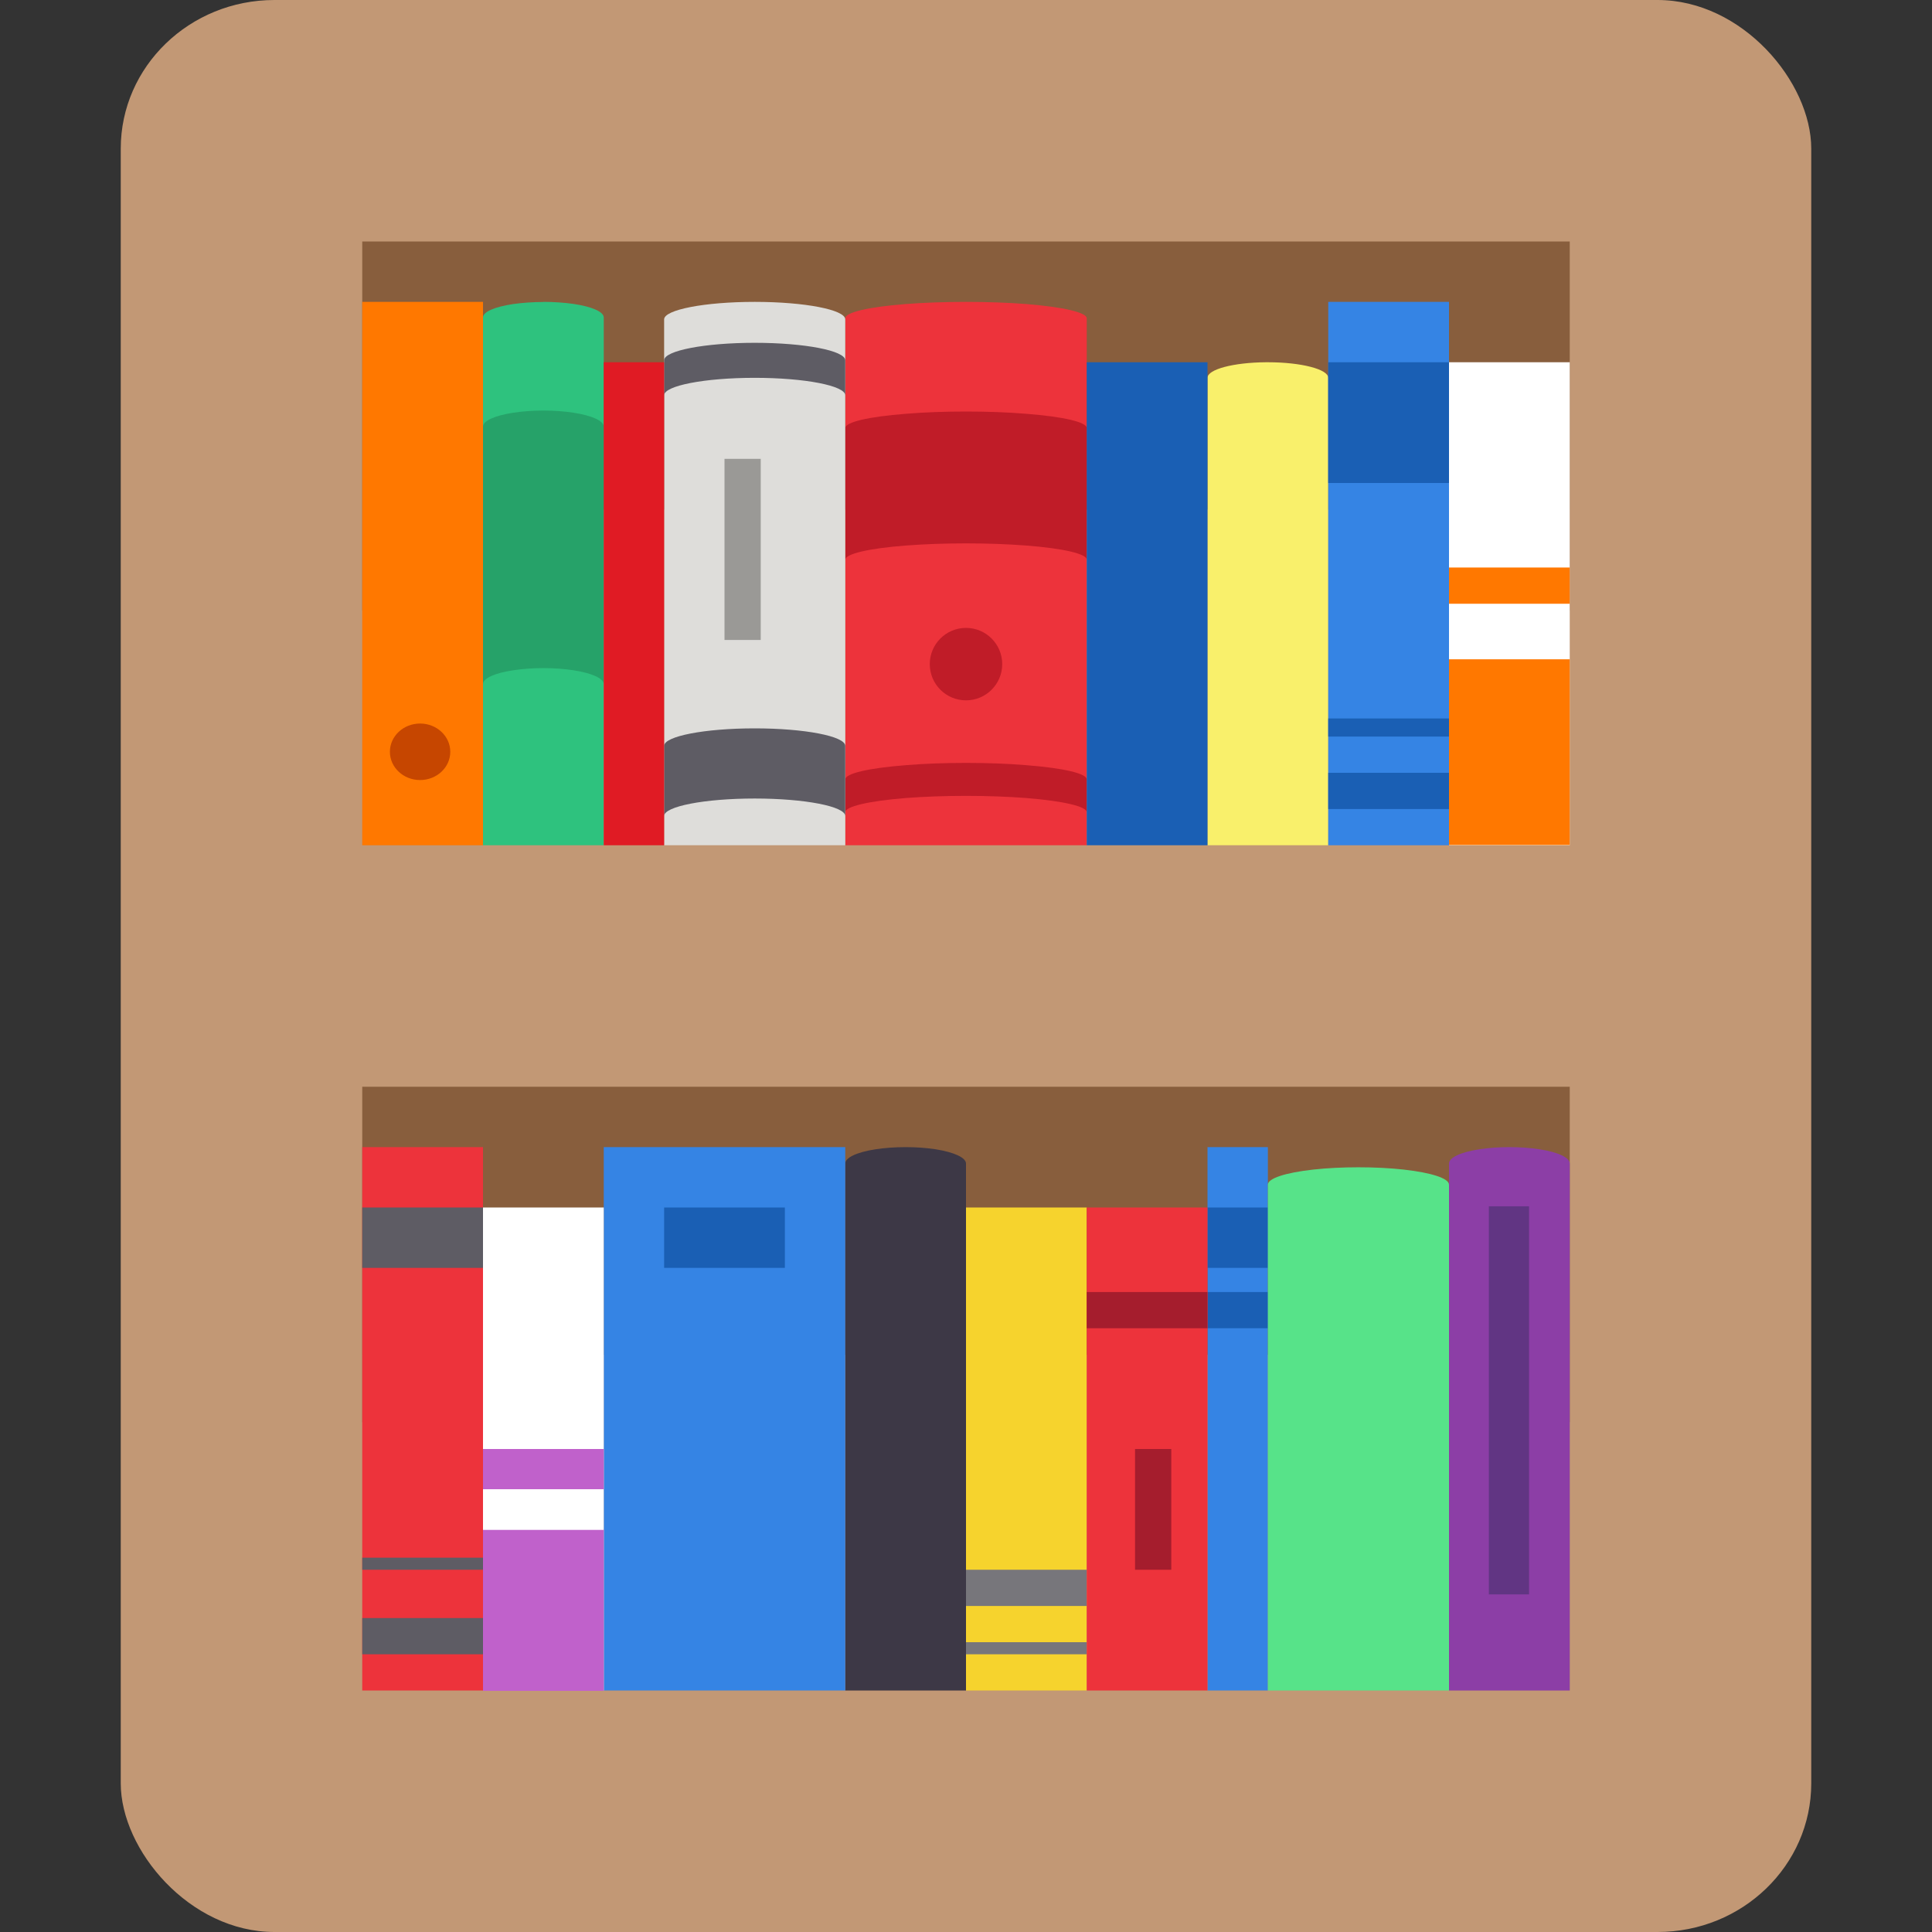 <svg xmlns="http://www.w3.org/2000/svg" width="16" height="16" version="1.1">
 <rect width="100%" height="100%" fill="#333333" stroke="none"/>
 <rect style="fill:#c29875" width="14" height="16" x="1" y="0" rx="1.273" ry="1.231"/>
 <rect style="fill:#885e3d" width="10" height="3.056" x="3" y="2" rx="0" ry="0"/>
 <rect style="fill:#bd916c" width="10" height="2.778" x="3" y="4.22" rx="0" ry="0"/>
 <path style="fill:#f9f06b" d="M 10.484,3 C 10.214,3.002 10,3.059 10,3.129 v 3.871 h 1 v -3.871 c 0,-0.071 -0.224,-0.129 -0.5,-0.129 -0.005,-2.57e-5 -0.011,-2.57e-5 -0.016,0 z"/>
 <rect style="fill:#3584e4" width="1" height="4.5" x="-12" y="2.5" transform="scale(-1,1)"/>
 <rect style="fill:#1a5fb4" width="1" height="1" x="11" y="3"/>
 <rect style="fill:#1a5fb4" width="1" height=".3" x="11" y="6.4"/>
 <rect style="fill:#1a5fb4" width="1" height=".15" x="11" y="5.95"/>
 <rect style="fill:#ffffff" width="1" height="4" x="-13" y="3" transform="scale(-1,1)"/>
 <rect style="fill:#ff7800" width="1" height="1.538" x="-13" y="5.46" transform="scale(-1,1)"/>
 <rect style="fill:#ff7800" width="1" height=".3" x="-13" y="4.7" transform="scale(-1,1)"/>
 <path style="fill:#ed333b" d="m 8,2.5 c -0.173,0 -0.345,0.006 -0.5,0.018 -0.309,0.024 -0.5,0.069 -0.5,0.118 V 7 H 9 V 2.636 C 9,2.588 8.809,2.543 8.5,2.518 8.345,2.506 8.173,2.5 8,2.5 Z"/>
 <circle style="fill:#c01c28" cx="-8" cy="5.5" r=".3" transform="scale(-1,1)"/>
 <path style="fill:#c01c28" d="M 8,3.408 C 7.827,3.408 7.655,3.414 7.5,3.427 7.191,3.451 7,3.496 7,3.545 v 1.091 c 2.857e-4,-0.049 0.191,-0.094 0.5,-0.118 0.155,-0.012 0.327,-0.018 0.5,-0.018 0.173,0 0.345,0.006 0.5,0.018 C 8.809,4.542 9,4.587 9,4.635 V 3.545 C 9,3.496 8.809,3.451 8.5,3.427 8.345,3.414 8.173,3.408 8,3.408 Z"/>
 <path style="fill:#c01c28" d="M 8,6.318 C 7.827,6.318 7.655,6.324 7.5,6.337 7.191,6.361 7,6.406 7,6.455 V 6.727 C 7,6.679 7.191,6.634 7.5,6.609 7.655,6.597 7.827,6.591 8,6.591 c 0.173,0 0.345,0.006 0.5,0.018 C 8.809,6.634 9,6.679 9,6.727 V 6.455 C 9,6.406 8.809,6.361 8.5,6.337 8.345,6.324 8.173,6.318 8,6.318 Z"/>
 <rect style="fill:#ff7800" width="1" height="4.5" x="3" y="2.5"/>
 <ellipse style="fill:#c64600" cx="3.479" cy="6.226" rx=".25" ry=".234"/>
 <path style="fill:#2ec27e" d="m 4.5,2.5 c 0.086,0 0.173,0.006 0.25,0.017 C 4.905,2.54 5,2.583 5,2.629 V 7 H 4 V 2.629 c 1.336e-4,-0.046 0.095,-0.088 0.25,-0.111 0.077,-0.011 0.164,-0.017 0.25,-0.017 z"/>
 <path style="fill:#26a269" d="m 4.5,3.4 c -0.086,0 -0.173,0.006 -0.25,0.018 C 4.095,3.442 4,3.486 4,3.533 v 2.133 c 1.336e-4,-0.048 0.095,-0.092 0.25,-0.115 0.077,-0.012 0.164,-0.018 0.25,-0.018 0.086,0 0.173,0.006 0.25,0.018 C 4.905,5.575 5,5.619 5,5.667 V 3.533 C 5,3.486 4.905,3.442 4.75,3.418 4.673,3.406 4.586,3.4 4.5,3.4 Z"/>
 <path style="fill:#deddda" d="m 6.25,2.5 c -0.414,0 -0.75,0.065 -0.75,0.145 V 7 H 7 V 2.645 C 7,2.565 6.664,2.5 6.25,2.5 Z"/>
 <path style="fill:#5e5c64" d="M 6.25,2.839 C 5.836,2.839 5.5,2.904 5.5,2.984 v 0.29 c 0,-0.08 0.336,-0.145 0.75,-0.145 0.414,0 0.75,0.065 0.75,0.145 V 2.984 c 0,-0.08 -0.336,-0.145 -0.75,-0.145 z"/>
 <path style="fill:#5e5c64" d="M 6.25,6.032 C 5.836,6.032 5.5,6.097 5.5,6.177 v 0.581 c 0,-0.08 0.336,-0.145 0.75,-0.145 0.414,0 0.75,0.065 0.75,0.145 V 6.177 c 0,-0.08 -0.336,-0.145 -0.75,-0.145 z"/>
 <rect style="fill:#9a9996" width=".3" height="1.5" x="6" y="3.8"/>
 <rect style="fill:#885e3d" width="10" height="2.778" x="3" y="9" rx="0" ry="0"/>
 <rect style="fill:#bd916c" width="10" height="2.778" x="3" y="11.22" rx="0" ry="0"/>
 <path style="fill:#3d3846" d="m 7.5,9.5 c -0.086,0 -0.173,0.006 -0.25,0.018 -0.155,0.024 -0.25,0.069 -0.25,0.118 V 14 H 8 V 9.636 C 8,9.588 7.905,9.543 7.75,9.518 7.673,9.506 7.586,9.5 7.5,9.5 Z"/>
 <rect style="fill:#f6d32d" width="1" height="4" x="-9" y="10" transform="scale(-1,1)"/>
 <rect style="fill:#77767b" width="1" height=".3" x="-9" y="13" transform="scale(-1,1)"/>
 <rect style="fill:#77767b" width="1" height=".1" x="-9" y="13.6" transform="scale(-1,1)"/>
 <rect style="fill:#3584e4" width="2" height="4.5" x="-7" y="9.5" transform="scale(-1,1)"/>
 <rect style="fill:#1a5fb4" width="1" height=".5" x="-6.5" y="10" transform="scale(-1,1)"/>
 <rect style="fill:#ed333b" width="1" height="4.5" x="3" y="9.5"/>
 <rect style="fill:#5e5c64" width="1" height=".5" x="-4" y="10" transform="scale(-1,1)"/>
 <rect style="fill:#5e5c64" width="1" height=".3" x="-4" y="13.4" transform="scale(-1,1)"/>
 <rect style="fill:#5e5c64" width="1" height=".1" x="-4" y="12.9" transform="scale(-1,1)"/>
 <rect style="fill:#ffffff" width="1" height="4" x="4" y="10"/>
 <rect style="fill:#c061cb" width="1" height="1.333" x="4" y="12.67"/>
 <rect style="fill:#c061cb" width="1" height=".333" x="4" y="12"/>
 <rect style="fill:#3584e4" width=".5" height="4.5" x="10" y="9.5"/>
 <rect style="fill:#1a5fb4" width=".5" height=".5" x="10" y="10"/>
 <rect style="fill:#1a5fb4" width=".5" height=".3" x="10" y="10.7"/>
 <path style="fill:#57e389" d="m 11.25,9.667 c -0.129,0 -0.259,0.006 -0.375,0.019 -0.232,0.026 -0.375,0.073 -0.375,0.125 V 14 H 12 V 9.811 c -1.5e-4,-0.052 -0.143,-0.099 -0.375,-0.125 -0.116,-0.013 -0.246,-0.019 -0.375,-0.019 z"/>
 <path style="fill:#8c3ea6" d="m 12.5,9.5 c -0.086,0 -0.173,0.006 -0.25,0.018 -0.155,0.024 -0.25,0.069 -0.25,0.118 v 4.364 h 1 V 9.636 c -1.33e-4,-0.049 -0.095,-0.094 -0.25,-0.118 -0.077,-0.012 -0.164,-0.018 -0.25,-0.018 z"/>
 <rect style="fill:#613583" width=".333" height="3.214" x="12.33" y="9.99"/>
 <rect style="fill:#ed333b" width="1" height="4" x="9" y="10"/>
 <rect style="fill:#a51d2d" width=".3" height="1" x="9.4" y="12"/>
 <rect style="fill:#a51d2d" width="1" height=".3" x="9" y="10.7"/>
 <rect style="fill:#1a5fb4" width="1" height="4" x="-10" y="3" transform="scale(-1,1)"/>
 <rect style="fill:#e01b24" width=".5" height="4" x="5" y="3"/>
</svg>
